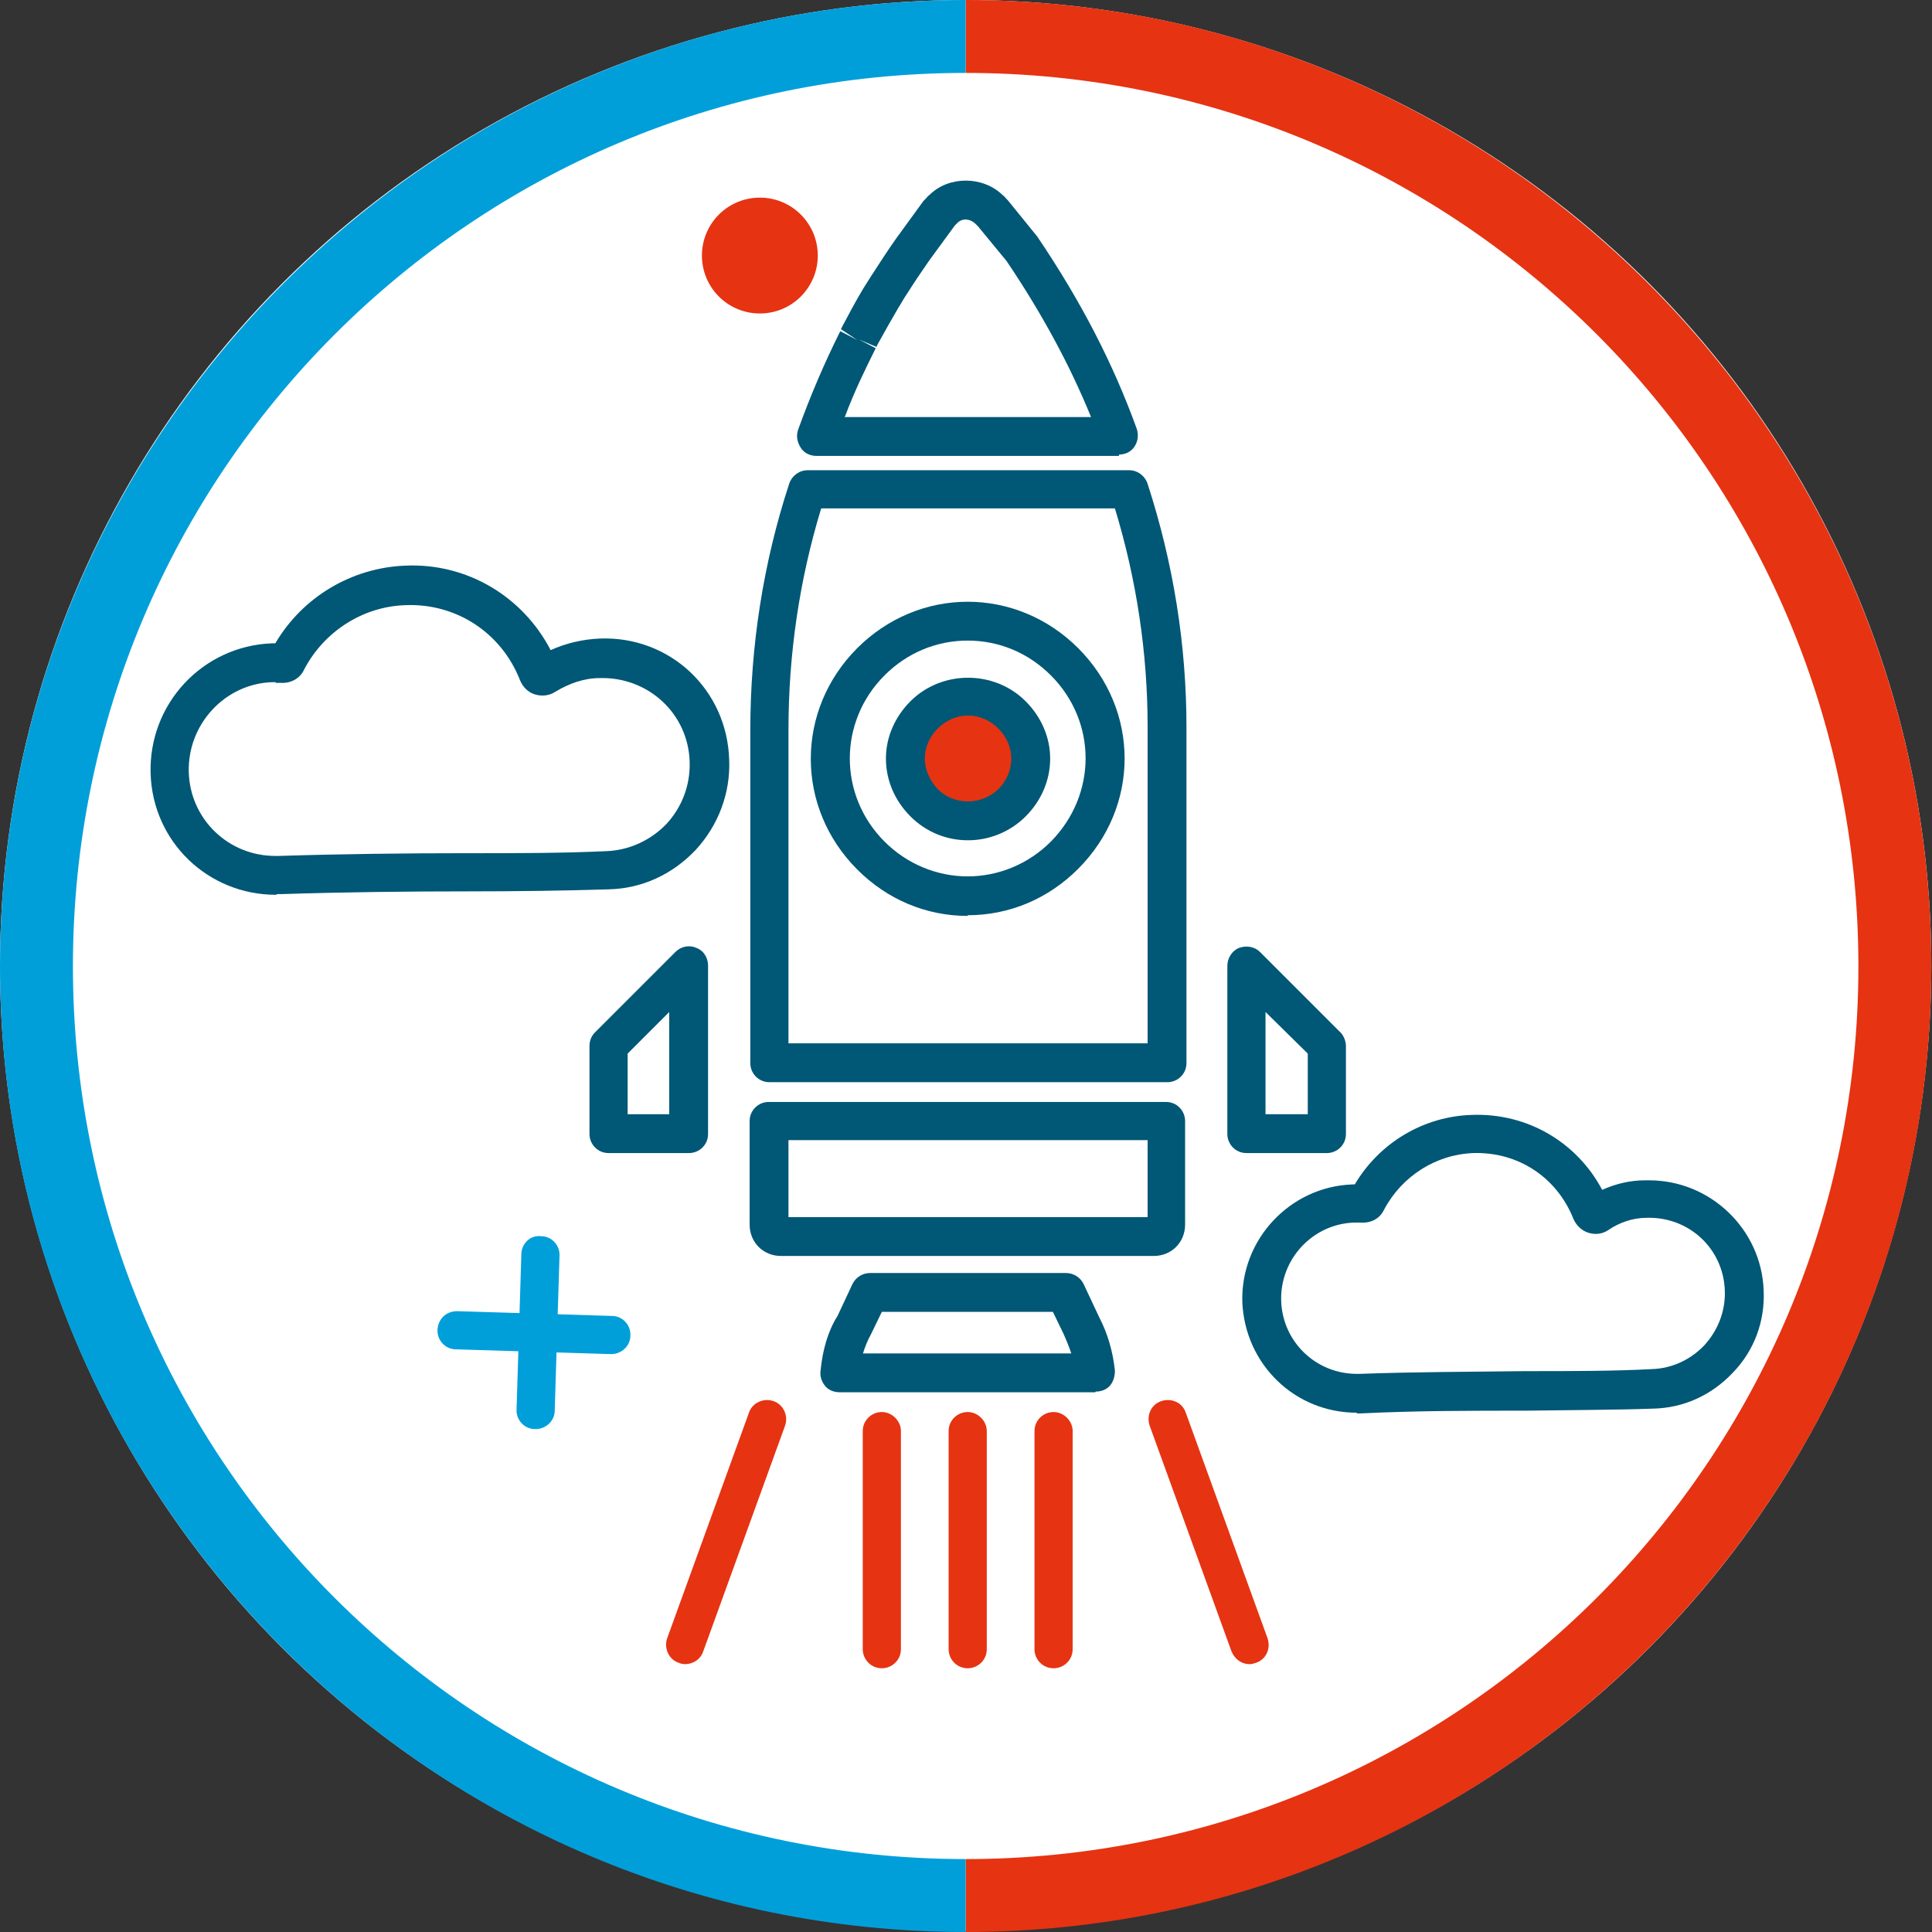 <?xml version="1.0" encoding="UTF-8"?><svg id="Warstwa_1" xmlns="http://www.w3.org/2000/svg" viewBox="0 0 28.35 28.35"><rect x="0" y="0" width="28.35" height="28.35" fill="#333333" stroke="none"/><defs><style>.cls-1{fill:#009fda;}.cls-2{fill:#005776;}.cls-3{fill:#e63312;}.cls-4{fill:#fff;}</style></defs><g><circle class="cls-4" cx="14.17" cy="14.17" r="14.17"/><path class="cls-3" d="m14.17,0v1.07c7.24,0,13.1,5.87,13.1,13.11s-5.87,13.1-13.1,13.1v1.07c7.81,0,14.17-6.36,14.17-14.17S21.99,0,14.17,0Z"/><path class="cls-1" d="m1.07,14.18c0,7.24,5.87,13.1,13.1,13.1v1.07C6.36,28.35,0,21.99,0,14.18S6.36,0,14.17,0v1.07C6.94,1.07,1.07,6.94,1.07,14.18Z"/></g><path class="cls-2" d="m4.05,13.13c-1,0-1.81-.78-1.84-1.78-.03-1.02.76-1.87,1.78-1.91h.05c.4-.68,1.12-1.11,1.91-1.14.9-.04,1.72.45,2.13,1.24.22-.1.47-.16.72-.17,1.03-.04,1.87.75,1.9,1.78.02.49-.16.96-.49,1.32-.34.36-.79.57-1.28.58-.62.02-1.33.03-2.09.03-.83,0-1.78.01-2.71.04h-.06Zm0-3.12h-.05c-.7.02-1.25.62-1.23,1.32.02.69.58,1.23,1.27,1.23h.05c.94-.03,1.89-.04,2.72-.04.75,0,1.46,0,2.08-.03.34-.01.66-.16.89-.4.23-.25.35-.57.34-.91-.02-.71-.61-1.25-1.32-1.23-.23,0-.45.08-.65.2-.09.06-.2.07-.3.04-.1-.03-.18-.11-.22-.21-.27-.69-.93-1.13-1.68-1.1-.63.02-1.2.39-1.49.95-.06.13-.2.2-.34.19-.03,0-.06,0-.08,0Zm4.12-.24s0,0,0,0c0,0,0,0,0,0Zm-4.2-.2s0,0,0,0c0,0,0,0,0,0Zm.2-.12s0,0,0,0c0,0,0,0,0,0Z"/><path class="cls-2" d="m19.91,20.73c-.91,0-1.64-.71-1.68-1.62-.03-.92.7-1.7,1.62-1.73h.03c.36-.61,1.01-1,1.72-1.02.81-.03,1.54.4,1.91,1.1.2-.09.41-.14.63-.14.02,0,.04,0,.06,0,.9,0,1.65.72,1.68,1.62.02.45-.14.88-.45,1.2-.31.33-.72.52-1.17.53-.55.02-1.19.02-1.87.03-.79,0-1.6,0-2.42.04h-.06Zm0-2.79h-.04c-.61.02-1.09.54-1.07,1.15.02.6.51,1.07,1.11,1.07h.04c.83-.03,1.65-.03,2.43-.04.68,0,1.31,0,1.86-.03.3-.01.57-.14.77-.35.2-.22.31-.5.3-.8-.02-.62-.53-1.09-1.15-1.07-.2,0-.4.07-.56.18-.09.06-.19.07-.29.04-.1-.03-.18-.11-.22-.2-.24-.61-.81-.99-1.47-.97-.55.02-1.05.34-1.31.83-.06.13-.19.2-.34.19-.02,0-.04,0-.07,0Zm3.38-.37s0,0,0,0c0,0,0,0,0,0Zm-3.48-.08h0s0,0,0,0Zm.2-.12s0,0,.01,0c0,0,0,0-.01,0Z"/><g><path class="cls-3" d="m14.2,24.48c-.16,0-.28-.13-.28-.28v-3.2c0-.16.13-.28.28-.28s.28.13.28.28v3.2c0,.16-.13.28-.28.28Z"/><path class="cls-3" d="m12.94,24.48c-.16,0-.28-.13-.28-.28v-3.2c0-.16.13-.28.28-.28s.28.13.28.28v3.2c0,.16-.13.28-.28.28Z"/><path class="cls-3" d="m15.46,24.48c-.16,0-.28-.13-.28-.28v-3.2c0-.16.13-.28.28-.28s.28.13.28.28v3.2c0,.16-.13.28-.28.28Z"/></g><path class="cls-3" d="m11.15,4.6c-.47,0-.85-.38-.85-.85s.38-.85.85-.85h0c.47,0,.85.38.85.85s-.38.85-.85.85Z"/><path class="cls-3" d="m14.2,11.99c-.47,0-.85-.38-.85-.85s.38-.85.85-.85h0c.47,0,.85.38.85.85s-.38.85-.85.85Z"/><g><path class="cls-1" d="m7.85,20.97h0c-.16,0-.28-.14-.27-.29l.07-2.27c0-.16.13-.29.29-.27.16,0,.28.14.27.29l-.07,2.27c0,.15-.13.27-.28.27Z"/><path class="cls-1" d="m8.96,19.87h0l-2.27-.07c-.16,0-.28-.14-.27-.29s.12-.27.29-.27l2.27.07c.16,0,.28.14.27.29,0,.15-.13.27-.28.27Z"/></g><g><path class="cls-3" d="m18.34,24.42c-.12,0-.22-.07-.27-.19l-1.2-3.31c-.05-.15.02-.31.17-.36.15-.05.31.02.36.17l1.2,3.31c.05.15-.02.31-.17.36-.03.01-.06.02-.1.02Z"/><path class="cls-3" d="m10.06,24.42s-.06,0-.1-.02c-.15-.05-.22-.22-.17-.36l1.2-3.31c.05-.15.22-.22.36-.17.15.05.22.22.17.36l-1.2,3.31c-.04.12-.15.19-.27.19Z"/></g><path class="cls-2" d="m16.42,6.69h-4.44c-.09,0-.18-.04-.23-.12-.05-.08-.07-.17-.04-.26.18-.5.39-.99.62-1.45,0,0,0,0,0,0l.25.13-.24-.16.02-.04c.09-.17.19-.36.31-.56.04-.06.08-.13.12-.19l.02-.03c.11-.17.22-.34.34-.51,0,0,0,0,0,0l.4-.55s.02-.02.03-.03c.02-.02.03-.04.06-.06.28-.28.78-.28,1.07,0,.02.01.04.04.06.06,0,0,.02.02.02.02l.43.53c.65.96,1.12,1.88,1.46,2.82.03.09.02.18-.03.26-.05.08-.14.12-.23.12Zm-4.03-.57h3.62c-.31-.76-.72-1.52-1.24-2.29l-.42-.51s-.01-.01-.03-.03c-.09-.09-.21-.09-.28-.01l-.03.03-.38.52s0,0,0,0c-.11.16-.22.32-.32.48l-.02.03c-.04.06-.07.12-.11.18-.1.17-.2.35-.3.53l-.02.04-.26-.11.25.13c-.16.32-.32.65-.45,1Z"/><path class="cls-2" d="m17.12,15.88h-5.83c-.16,0-.28-.13-.28-.28v-4.88c0-1.24.19-2.46.57-3.62.04-.12.15-.2.27-.2h4.72c.12,0,.23.08.27.2.38,1.17.57,2.37.57,3.57v4.93c0,.16-.13.28-.28.28Zm-5.55-.57h5.27v-4.65c0-1.07-.16-2.15-.48-3.2h-4.31c-.32,1.05-.48,2.14-.48,3.25v4.6Z"/><path class="cls-2" d="m10.11,16.92h-1.18c-.16,0-.28-.13-.28-.28v-1.29c0-.08.03-.15.08-.2l1.18-1.18c.08-.08.2-.11.31-.06.11.04.17.15.17.26v2.47c0,.16-.13.28-.28.28Zm-.9-.57h.61v-1.5l-.61.61v.89Z"/><path class="cls-2" d="m16.07,20.43h-3.75c-.08,0-.16-.03-.21-.09-.05-.06-.08-.14-.07-.22.03-.31.11-.59.25-.81l.22-.47c.05-.1.15-.16.26-.16h2.87c.11,0,.21.06.26.16l.23.49c.13.25.2.51.23.78,0,.08-.02.16-.07.22-.05.06-.13.09-.21.09Zm-3.41-.57h3.06c-.03-.09-.07-.19-.11-.28,0,0,0,0,0,0l-.16-.33h-2.51l-.16.33c-.05.09-.09.19-.12.29Z"/><path class="cls-2" d="m16.94,18.43h-5.48c-.26,0-.46-.2-.46-.46v-1.52c0-.16.13-.28.28-.28h5.83c.16,0,.28.13.28.28v1.52c0,.26-.2.46-.46.46Zm-5.37-.57h5.27v-1.13h-5.27v1.13Z"/><path class="cls-2" d="m19.47,16.92h-1.18c-.16,0-.28-.13-.28-.28v-2.47c0-.11.07-.22.17-.26.11-.04.23-.02.31.06l1.18,1.18c.05.05.08.13.08.2v1.29c0,.16-.13.28-.28.28Zm-.9-.57h.62v-.89l-.62-.61v1.5Z"/><path class="cls-2" d="m14.2,13.44c-.61,0-1.18-.24-1.62-.68-.91-.91-.91-2.34,0-3.25.44-.44,1.02-.68,1.62-.68s1.18.24,1.62.68c.91.91.91,2.33,0,3.24-.44.44-1.01.68-1.62.68Zm0-4.04c-.46,0-.89.18-1.22.51-.68.68-.68,1.76,0,2.44.33.33.77.51,1.22.51s.89-.18,1.22-.51c.68-.69.68-1.76,0-2.44-.33-.33-.76-.51-1.22-.51Z"/><path class="cls-2" d="m14.2,12.33c-.31,0-.61-.12-.84-.35-.23-.23-.36-.53-.36-.85,0-.31.13-.61.36-.84.46-.46,1.23-.46,1.69,0,.23.23.36.53.36.84,0,.32-.13.62-.36.85-.23.23-.54.35-.84.35Zm0-1.83c-.16,0-.32.07-.44.19-.12.12-.19.28-.19.44,0,.16.07.32.19.45.24.24.64.24.89,0,.12-.12.19-.28.19-.45,0-.16-.07-.32-.19-.44-.12-.12-.28-.19-.44-.19Z"/></svg>